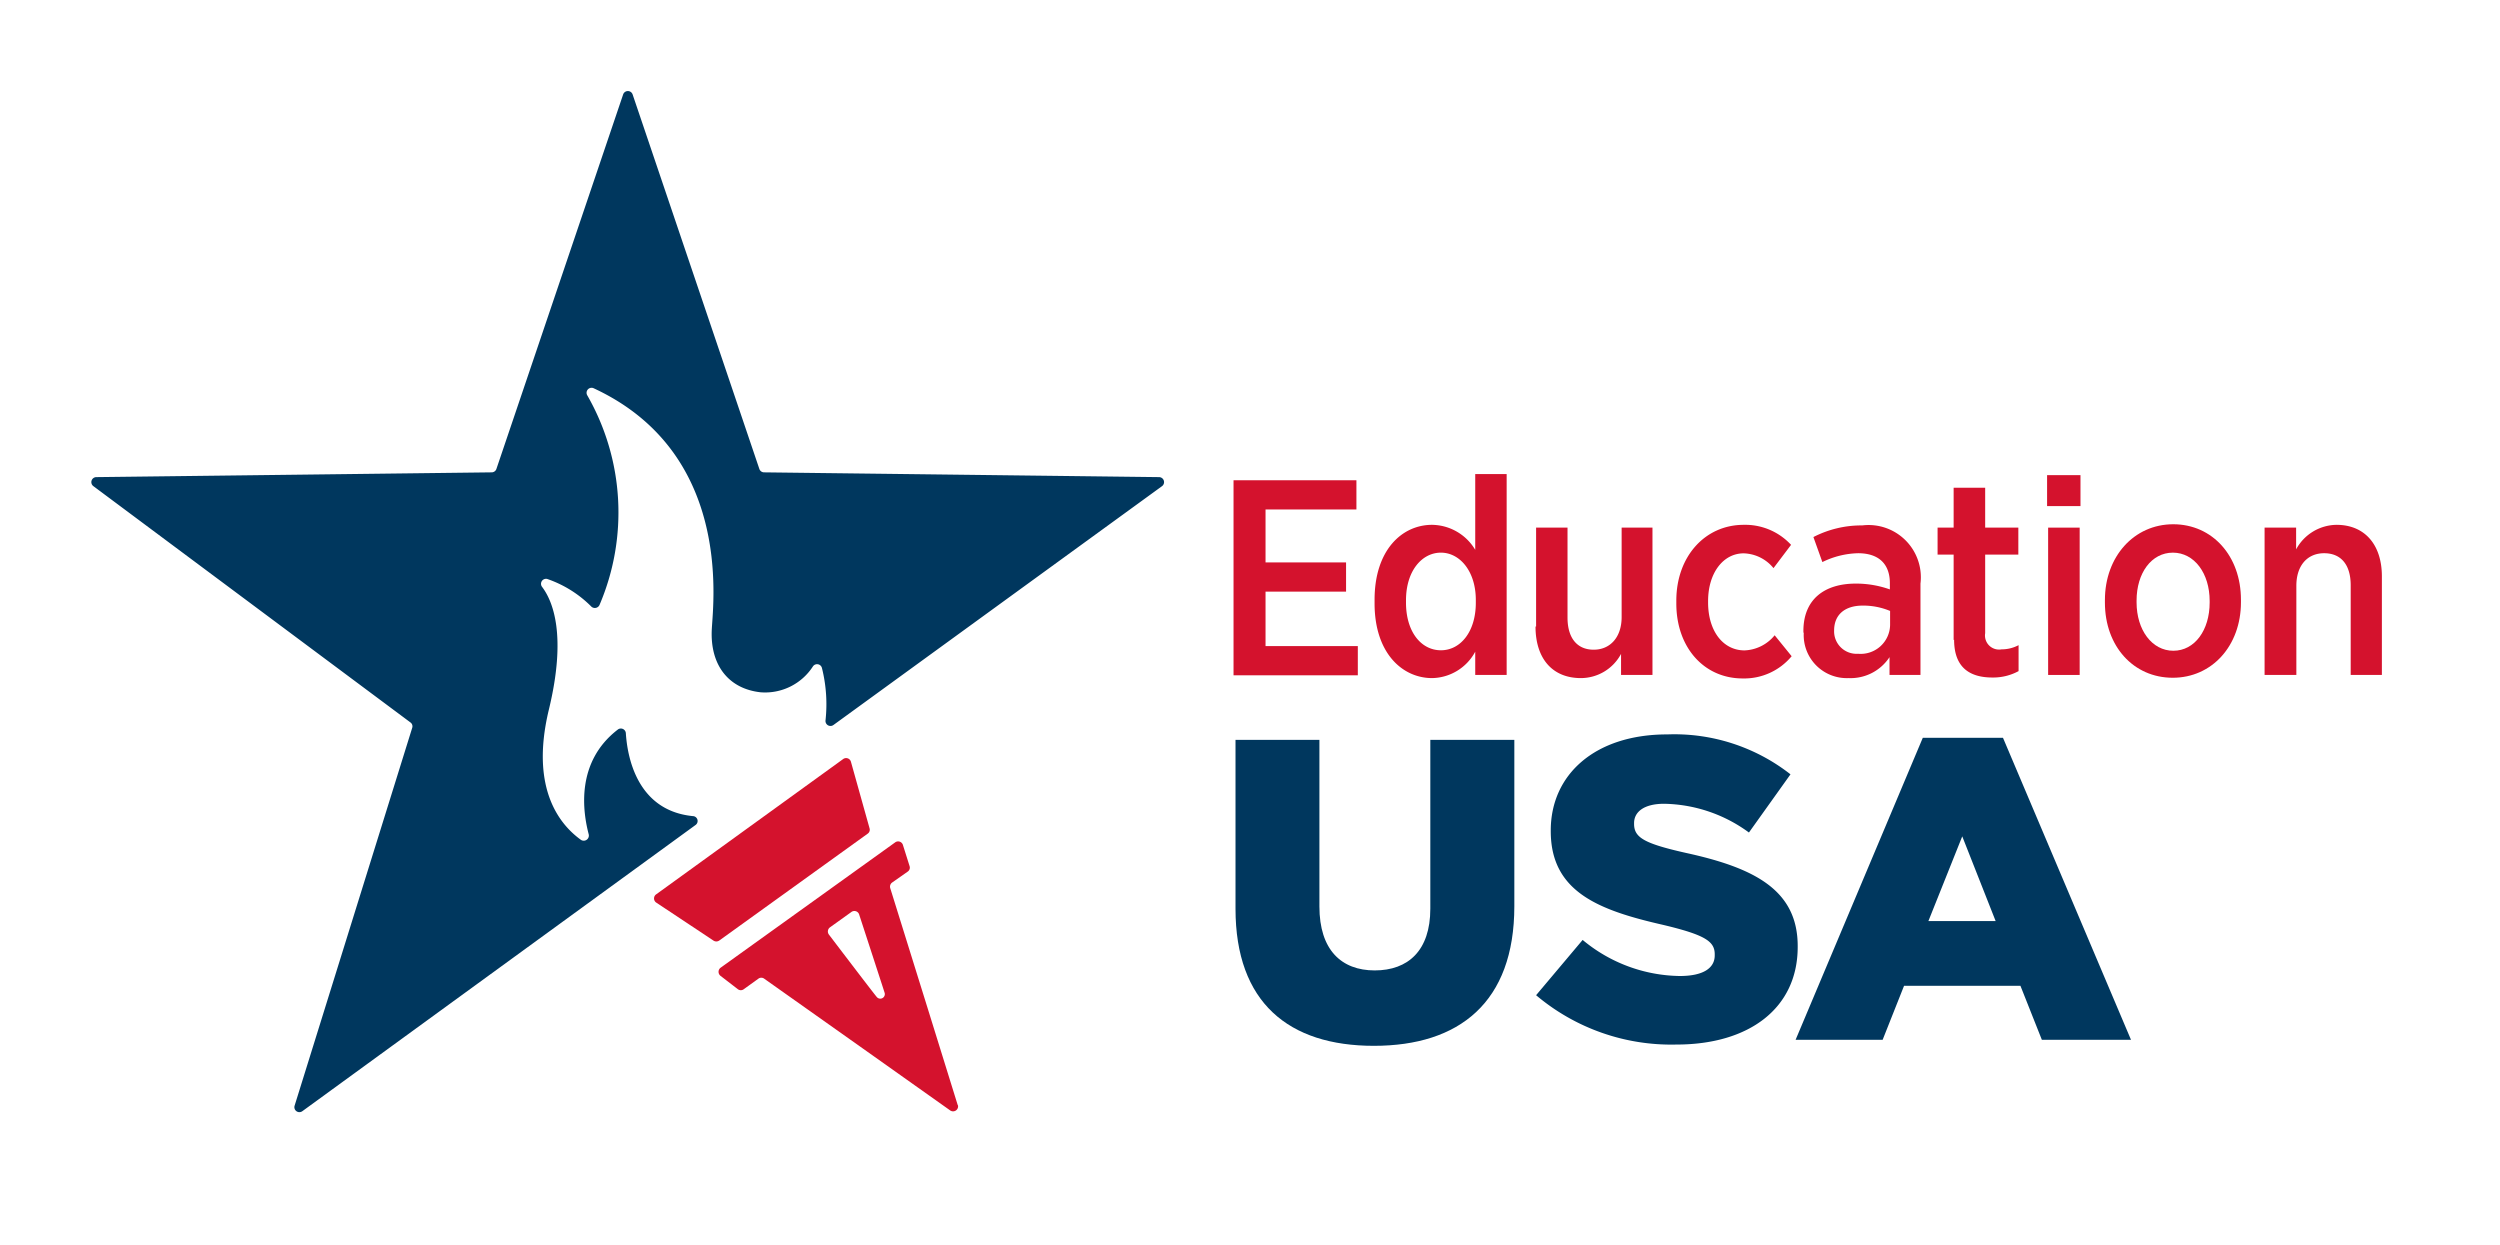 <svg xmlns="http://www.w3.org/2000/svg" viewBox="0 0 214.83 106.99"><g id="a78cbb09-6373-4940-987d-724fa83a5853" data-name="Ebene 2"><path d="M73.12,65.45l1.6,5.72a.41.41,0,0,1-.16.47L61.81,80.82a.44.44,0,0,1-.51,0l-4.91-3.26a.43.43,0,0,1,0-.71L72.45,65.23a.43.43,0,0,1,.67.22" style="fill:#d4122d"/><path d="M59.54,70.13c-4.87-.48-5.64-5.22-5.76-7.13a.43.43,0,0,0-.7-.3c-3.63,2.8-3,7.06-2.49,9a.44.44,0,0,1-.67.47C48.3,71,45.48,68,47.16,61c1.55-6.39.36-9.33-.58-10.57a.43.43,0,0,1,.44-.68,9.86,9.86,0,0,1,3.8,2.38.44.44,0,0,0,.7-.15,20.24,20.24,0,0,0-1.05-18,.43.43,0,0,1,.56-.61C62.82,38.85,61.32,51.47,61.17,54c-.19,3.15,1.44,5.19,4.19,5.49a4.89,4.89,0,0,0,4.5-2.23.43.43,0,0,1,.77.14,12.82,12.82,0,0,1,.31,4.49.43.43,0,0,0,.68.41L99.85,41.78A.43.43,0,0,0,99.6,41l-33.94-.41a.43.43,0,0,1-.41-.3L54.36,8.11a.43.43,0,0,0-.81,0L42.66,40.29a.43.43,0,0,1-.41.3L8.28,41a.43.43,0,0,0-.25.78l27.24,20.3a.41.41,0,0,1,.15.47L25.32,95a.43.43,0,0,0,.67.48L59.76,70.9a.42.42,0,0,0-.22-.77" style="fill:#00375e"/><path d="M71.23,80.31a.44.44,0,0,1,.09-.62l1.84-1.32a.43.43,0,0,1,.67.22s2.06,6.31,2.18,6.7a.39.39,0,0,1-.67.38c-.31-.36-4.11-5.36-4.11-5.36M82.31,95l-2.59-8.34L76.5,76.32a.44.44,0,0,1,.16-.48L78,74.9a.41.41,0,0,0,.16-.48l-.57-1.81a.43.43,0,0,0-.67-.22l-15,10.77a.44.44,0,0,0,0,.7L63.4,85a.42.42,0,0,0,.52,0l1.25-.9a.42.42,0,0,1,.5,0l8.83,6.25h0l7.15,5.07a.43.43,0,0,0,.66-.48" style="fill:#d4122d"/><polygon points="106 41.27 116.56 41.27 116.56 43.78 108.75 43.78 108.75 48.33 115.67 48.33 115.67 50.84 108.75 50.84 108.75 55.52 116.68 55.52 116.68 58.03 106 58.03 106 41.27" style="fill:#d4122d"/><path d="M126.82,51.8v-.24c0-2.49-1.39-4.07-3-4.07s-3,1.54-3,4.1v.19c0,2.54,1.32,4.1,3,4.1s3-1.59,3-4.08m-8.7.05v-.31c0-4.29,2.37-6.44,4.94-6.44a4.38,4.38,0,0,1,3.71,2.15V40.74h2.7V58h-2.7V56a4.29,4.29,0,0,1-3.71,2.27c-2.54,0-4.94-2.13-4.94-6.42" style="fill:#d4122d"/><path d="M132,53.84v-8.5h2.7v7.73c0,1.78.84,2.76,2.25,2.76s2.4-1.06,2.4-2.8V45.34H142V58H139.3V56.19a3.92,3.92,0,0,1-3.45,2.08c-2.47,0-3.9-1.7-3.9-4.43" style="fill:#d4122d"/><path d="M144.05,51.85v-.24c0-3.78,2.46-6.51,5.79-6.51a5.36,5.36,0,0,1,4.07,1.72l-1.51,2a3.43,3.43,0,0,0-2.56-1.27c-1.77,0-3.06,1.7-3.06,4.1v.12c0,2.46,1.29,4.12,3.13,4.12a3.5,3.5,0,0,0,2.59-1.3l1.46,1.8a5.3,5.3,0,0,1-4.21,1.91c-3.31,0-5.7-2.65-5.7-6.44" style="fill:#d4122d"/><path d="M162.42,53.77V52.5a6,6,0,0,0-2.35-.46c-1.55,0-2.46.79-2.46,2.14v0a1.93,1.93,0,0,0,2.06,2,2.53,2.53,0,0,0,2.75-2.46m-7.45.62v-.12c0-2.73,1.82-4.07,4.5-4.07a8.65,8.65,0,0,1,2.93.5v-.53c0-1.7-1-2.58-2.73-2.58a7.3,7.3,0,0,0-3.07.76l-.77-2.15a9,9,0,0,1,4.2-1,4.49,4.49,0,0,1,5,5V58h-2.66V56.47a4,4,0,0,1-3.52,1.8A3.7,3.7,0,0,1,155,54.39" style="fill:#d4122d"/><path d="M167.88,55V47.66H166.5V45.34h1.38V41.91h2.71v3.43h2.85v2.32h-2.85v6.75A1.21,1.21,0,0,0,172,55.8a3.09,3.09,0,0,0,1.46-.36v2.23a4.56,4.56,0,0,1-2.25.55c-1.87,0-3.29-.79-3.29-3.25" style="fill:#d4122d"/><path d="M176,45.34h2.71V58H176Zm-.09-4.51h2.87v2.66h-2.87Z" style="fill:#d4122d"/><path d="M189.88,51.78v-.14c0-2.38-1.32-4.15-3.16-4.15s-3.12,1.75-3.12,4.12v.15c0,2.37,1.32,4.16,3.16,4.16s3.12-1.77,3.12-4.14m-9,0v-.22c0-3.73,2.5-6.51,5.87-6.51s5.82,2.73,5.82,6.49v.21c0,3.74-2.49,6.49-5.86,6.49s-5.83-2.7-5.83-6.46" style="fill:#d4122d"/><path d="M194.6,45.34h2.71v1.87a4,4,0,0,1,3.47-2.11c2.44,0,3.9,1.72,3.9,4.43V58H202V50.29c0-1.77-.84-2.75-2.28-2.75s-2.39,1.05-2.39,2.8V58H194.6Z" style="fill:#d4122d"/><path d="M106.17,78.05V63.58h7.21V77.9c0,3.72,1.88,5.49,4.75,5.49s4.78-1.7,4.78-5.3V63.58h7.22V77.87c0,8.28-4.75,12-12.07,12s-11.89-3.72-11.89-11.78" style="fill:#00375e"/><path d="M132,85.52l4-4.75a13.3,13.3,0,0,0,8.35,3.1c2,0,3-.67,3-1.77V82c0-1.11-.84-1.66-4.38-2.51-5.48-1.25-9.71-2.79-9.71-8.06v-.07c0-4.79,3.79-8.25,10-8.25a16.18,16.18,0,0,1,10.6,3.43l-3.57,5A12.65,12.65,0,0,0,143,69.07c-1.73,0-2.58.7-2.58,1.66v.07c0,1.18.88,1.69,4.49,2.5,5.89,1.29,9.57,3.2,9.57,8v.07c0,5.26-4.16,8.39-10.42,8.39A18,18,0,0,1,132,85.52" style="fill:#00375e"/><path d="M171.49,79.15l-2.87-7.28-2.91,7.28ZM165.23,63.4h6.89l11,25.95h-7.66l-1.84-4.64h-10l-1.84,4.64H154.3Z" style="fill:#00375e"/></g></svg>
